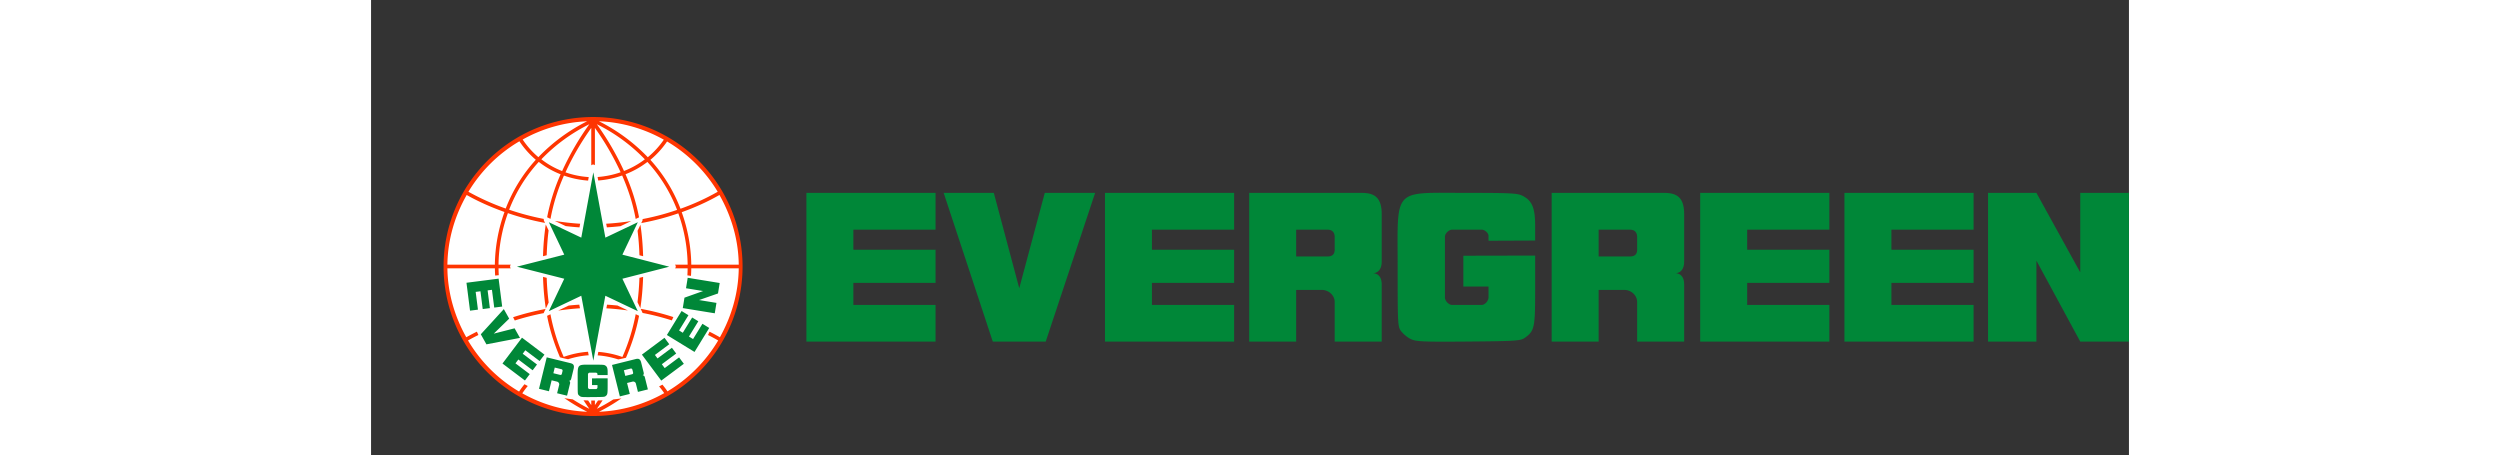 <?xml version="1.0" encoding="UTF-8"?> <svg xmlns="http://www.w3.org/2000/svg" height="455" width="2500" viewBox="-28.032 -64.432 1043.032 269.97"><rect x="-28.032" y="-64.432" width="1043.032" height="269.97" fill="#333333" stroke="none"/> <path d="M191.12 93.68a87.43 87.43 0 1 1-174.86 0 87.43 87.43 0 0 1 174.86 0" fill="#fff"></path> <path d="M103.7 5A88.72 88.72 0 0 0 15 93.7a88.72 88.72 0 0 0 88.7 88.71 88.72 88.72 0 0 0 88.7-88.7A88.72 88.72 0 0 0 103.7 5m3.5 2.51a85.6 85.6 0 0 1 38.48 10.95 51.1 51.1 0 0 1-9.5 10.4 104.93 104.93 0 0 0-28.97-21.34m-7.02 0a104.96 104.96 0 0 0-28.94 21.3 50 50 0 0 1-9.32-10.47A85.6 85.6 0 0 1 100.2 7.52m1.29 1.75a164.46 164.46 0 0 0-16.14 27.8c-4.38-1.7-8.5-4.01-12.33-6.98a103.13 103.13 0 0 1 28.47-20.82m4.44 0a103.1 103.1 0 0 1 28.49 20.83 49.94 49.94 0 0 1-12.37 6.92 164.54 164.54 0 0 0-16.12-27.75m-3.3 2.2v22.25a1.5 1.5 0 0 1 2.16-.12V11.47a161.04 161.04 0 0 1 15.26 26.3 52.54 52.54 0 0 1-13.67 2.82l.38 2.08a55.23 55.23 0 0 0 14.2-2.98c3.46 7.94 6.3 16.3 8.02 25.79l1.96-.93.04-.02c-1.77-9.36-4.6-17.7-8.02-25.58 4.6-1.8 8.95-4.2 12.98-7.3a89.68 89.68 0 0 1 17.61 28.46 146.8 146.8 0 0 1-20.5 5.45c.07.33.04.68-.1 1l-.66 1.37c7.47-1.37 14.8-3.29 21.99-5.78a93.71 93.71 0 0 1 5.53 30.47h-7.53a1.5 1.5 0 0 1 .05 2.17h7.48c-.02 1.4-.07 2.78-.15 4.17l2.14.3c.1-1.5.16-2.98.17-4.47h28.17c-.19 14.9-4.38 28.71-11.19 40.9a116.56 116.56 0 0 0-6.14-3.31l-.9 1.96c2.03 1.02 4.04 2.09 6.02 3.24a86.33 86.33 0 0 1-30.09 30.2c-.93-1.4-1.95-2.71-2.98-3.98-.65.36-1.32.7-1.98 1.03a49.02 49.02 0 0 1 3.03 4 85.6 85.6 0 0 1-38.7 11.06c4.8-2.42 9.22-5.1 13.35-7.97a95.6 95.6 0 0 1-4.86.66 111 111 0 0 1-9.77 5.56c1.2-1.69 2.32-3.37 3.44-5.06-.9.05-1.8.08-2.72.1-.62.92-1.2 1.84-1.86 2.75v-2.7l-.93.01-1.23-.03v2.72c-.65-.91-1.24-1.83-1.86-2.75-.92-.03-1.83-.07-2.74-.12 1.13 1.7 2.25 3.38 3.46 5.08a110.79 110.79 0 0 1-9.85-5.62 90.3 90.3 0 0 1-4.98-.74c4.19 2.93 8.68 5.65 13.54 8.1a85.6 85.6 0 0 1-38.48-10.94 47.53 47.53 0 0 1 3.24-4.34c-.66-.34-1.3-.7-1.95-1.06a50.06 50.06 0 0 0-3.21 4.36 86.32 86.32 0 0 1-30.3-30.32c2.02-1.15 4.08-2.22 6.17-3.25-.32-.65-.6-1.32-.9-1.97a117.65 117.65 0 0 0-6.3 3.32c-6.82-12.18-11-25.99-11.2-40.9h28.18c.01 1.44.07 2.86.15 4.29l2.15-.22c-.07-1.36-.13-2.7-.14-4.07h7.3a1.5 1.5 0 0 1 .03-2.16H47.6a93.7 93.7 0 0 1 5.57-30.6c7.17 2.48 14.51 4.41 22.02 5.81l-.6-1.28a1.5 1.5 0 0 1-.09-1.08 151.8 151.8 0 0 1-20.6-5.48 89.66 89.66 0 0 1 17.59-28.37 50.77 50.77 0 0 0 12.95 7.36 118.37 118.37 0 0 0-7.99 25.5l.13.06 1.86.89a114.94 114.94 0 0 1 7.98-25.68 54.73 54.73 0 0 0 14.33 2.98l.38-2.09a51.98 51.98 0 0 1-13.8-2.81c4.11-9.01 9.12-17.66 15.29-26.36M60 19.4c2.8 4.27 6.1 7.87 9.72 10.97A92.15 92.15 0 0 0 51.87 59.3a141.73 141.73 0 0 1-22.13-9.95 86.33 86.33 0 0 1 30.27-29.96m87.6.12a86.34 86.34 0 0 1 30.05 29.84 137.52 137.52 0 0 1-22.09 10.08 92.11 92.11 0 0 0-17.86-29.02 53.04 53.04 0 0 0 9.9-10.9M28.7 51.25c7.12 4.04 14.68 7.3 22.44 10.1a95.66 95.66 0 0 0-5.71 31.27H17.27c.19-15.1 4.47-29.09 11.45-41.37m149.97 0c6.97 12.3 11.26 26.28 11.45 41.37h-28.17a95.68 95.68 0 0 0-5.67-31.14c7.7-2.8 15.24-6.1 22.39-10.23M81 66.65l6.47 3.07c2.72.32 5.44.59 8.17.76l.4-2.16c-5.05-.3-10.06-.9-15.04-1.68m45.35.09c-4.94.74-9.9 1.3-14.87 1.58l.4 2.16c2.7-.16 5.4-.4 8.08-.7zm-50.72 2.01A157.5 157.5 0 0 0 74 87.59l2.19-.56c.17-5.2.55-10.1 1.13-14.72l-1.7-3.57m56.18.2l-1.7 3.56c.57 4.58.95 9.4 1.12 14.53l2.18.56c-.2-6.67-.73-12.86-1.6-18.65M74 99.86c.22 6.71.77 12.95 1.66 18.77l1.7-3.58c-.59-4.61-1-9.46-1.17-14.64zm59.4 0l-2.19.56c-.18 5.1-.57 9.89-1.15 14.44l1.7 3.57c.87-5.77 1.43-11.93 1.64-18.57m-37.87 16.47a150 150 0 0 0-6.25.53l-6.3 3c4.29-.62 8.6-1.1 12.95-1.37zm16.46.01l-.4 2.17c4.28.24 8.54.68 12.78 1.27l-6.19-2.94c-2.06-.21-4.12-.37-6.19-.5m19.95 2.47l1 2.08c.04.12.08.23.1.36 5.9 1.12 11.69 2.6 17.4 4.43.31-.63.6-1.32.9-1.98a149.4 149.4 0 0 0-19.4-4.9m-56.41.1a153.5 153.5 0 0 0-19.28 4.88c.32.66.66 1.3 1 1.95a152.94 152.94 0 0 1 17.2-4.38c.02-.16.06-.31.13-.46zm53.46 3.08a115.54 115.54 0 0 1-7.89 25.4 55.2 55.2 0 0 0-14.3-3.03l-.39 2.08c4.16.27 8.25 1.13 12.26 2.4 1.58-.3 3.1-.61 4.55-1 3.3-7.7 6.04-15.8 7.77-24.9a1.5 1.5 0 0 1-.06-.03zm-50.58.05l-1.83.87-.16.07c1.71 8.97 4.4 16.99 7.64 24.6 1.53.44 3.13.82 4.8 1.15 4-1.25 8.08-2.1 12.23-2.34l-.39-2.1a54.77 54.77 0 0 0-14.43 3.05 115.48 115.48 0 0 1-7.86-25.3" fill="#fe3501"></path> <g fill="#008738"> <path d="M672.47 50.02v88.22h27.87v-30.66h15.22c4.03 0 7.64 3.17 7.64 7.2v23.46h27.89V104.4c0-5.34-2.92-6.59-5.12-6.75 2.2-.04 5.12-1.54 5.12-6.93V62.67c0-10.33-4.68-12.65-11.96-12.65zm27.87 21.83h18.64c2.82 0 4.22 1.66 4.22 4.48v7.28c0 2.81-1.4 4.12-4.22 4.12h-18.64zM846.19 50.02h76.63v21.83h-48.76v11.9h48.76v19.66h-48.76v13.1h48.76v21.73h-76.63zM760.61 50.02h76.63v21.83h-48.76v11.9h48.76v19.66h-48.76v13.1h48.76v21.73H760.6V50.02M230.28 50.02h76.63v21.83h-48.76v11.9h48.76v19.66h-48.76v13.1h48.76v21.73h-76.63zM931.4 50.02h28.7l26 47.14V50.02h28.9v88.22h-28.9l-26-48.03v48.03h-28.7zM588.62 136.63a18.6 18.6 0 0 1-5.47-4.56c-2-2.7-2.06-3.96-2.06-37.9 0-47.77-3.33-44.16 40.8-44.16 26.44 0 30.25.2 33.3 1.73 5.63 2.83 7.48 7.19 7.49 17.62v8.93l-27.67.12v-2.79c0-1.84-2.2-3.78-4.04-3.78h-17.5c-2.01 0-4.33 2.2-4.33 4.22v35.97c0 2.08 2.26 4.48 4.34 4.48h17.4c2.05 0 4.13-2.48 4.13-4.51v-6.41h-14.93V87.3l42.6-.09v20.35c0 22.21-.4 24.23-5.78 28.2-2.7 1.99-4.15 2.2-33.84 2.46-28.06.24-31.35-.01-34.44-1.6M493.01 50.02v88.22h27.87v-30.66h15.22c4.03 0 7.64 3.17 7.64 7.2v23.46h27.89V104.4c0-5.34-2.92-6.59-5.12-6.75 2.2-.04 5.12-1.54 5.12-6.93V62.67c0-10.33-4.68-12.65-11.96-12.65zm27.87 21.83h18.64c2.82 0 4.22 1.66 4.22 4.48v7.28c0 2.81-1.4 4.12-4.22 4.12h-18.64zM407.43 50.02h76.63v21.83H435.3v11.9h48.76v19.66H435.3v13.1h48.76v21.73h-76.63zM311.73 50.02h29.75l15.09 56.57 15.15-56.57h29.87l-29.32 88.22h-31.41zM114.94 152.11l4.65 18.66 5.9-1.47-1.62-6.49 3.22-.8c.85-.21 1.78.27 2 1.12l1.23 4.96 5.9-1.47-1.79-7.15c-.28-1.13-.96-1.24-1.44-1.16.47-.13 1-.6.72-1.74l-1.48-5.93c-.54-2.18-1.65-2.43-3.2-2.04zm7.04 3.15l3.95-.99c.6-.14.98.13 1.12.73l.39 1.54c.15.6-.08.94-.68 1.1l-3.94.97zM147.5 134.34l8.73-14.24 4.06 2.5-5.56 9.05 2.21 1.36 5.56-9.06 3.65 2.24-5.56 9.06 2.44 1.49 5.56-9.06 4.03 2.48-8.73 14.23zM132.68 145.98l13.4-9.98 2.83 3.82-8.52 6.35 1.55 2.08 8.53-6.35 2.55 3.43-8.52 6.35 1.7 2.3 8.53-6.36 2.83 3.8-13.4 9.98zM47.65 100.9l2.12 16.57-4.72.6-1.35-10.54-2.57.33 1.34 10.54-4.25.54-1.34-10.54-2.84.36 1.35 10.54-4.7.6-2.11-16.56zM156.93 118.37l1-6.18 11.06-3.94-10.14-1.65 1-6.21 18.98 3.09-1 6.21-11.25 3.91 10.33 1.68-1 6.18zM96.2 170.82c-.4-.21-.94-.66-1.18-1-.44-.58-.45-.86-.45-8.25 0-10.41-.73-9.63 8.89-9.63 5.76 0 6.6.04 7.26.38 1.22.62 1.63 1.57 1.63 3.84v1.95l-6.03.02v-.6c0-.4-.48-.83-.88-.83h-3.81c-.44 0-.95.48-.95.92v7.84c0 .45.5.97.95.97h3.8c.44 0 .89-.53.89-.98v-1.4h-3.25v-3.98l9.28-.02v4.44c0 4.84-.09 5.28-1.26 6.14-.59.44-.9.48-7.38.54-6.11.05-6.83 0-7.5-.35M76.2 147.59l-4.58 18.67 5.9 1.45 1.59-6.49 3.22.79c.85.21 1.46 1.07 1.25 1.92l-1.22 4.97 5.9 1.44 1.76-7.16c.27-1.13-.28-1.54-.74-1.7.47.11 1.17-.05 1.45-1.2l1.45-5.93c.54-2.19-.33-2.92-1.87-3.3zm4.76 6.07l3.95.96c.6.15.8.57.66 1.17l-.38 1.54c-.14.6-.5.8-1.1.66l-3.95-.97zM61.53 135.92l13.33 10.06-2.87 3.8-8.48-6.4-1.56 2.07 8.48 6.4-2.58 3.42-8.48-6.4-1.72 2.28 8.48 6.4-2.86 3.78-13.32-10.07zM50.75 118.97l3.17 5.66-9.14 8.9 12.36-3.16 3.19 5.68-19.9 3.83-3.34-5.97zM130.24 120.2l-19.25-9.15-7.14 38.53-7.14-38.53-19.25 9.15 9.15-19.25-28.1-7.14 28.1-7.14-9.15-19.25 19.25 9.15 7.14-38.75L111 76.57l19.25-9.15-9.15 19.25 27.82 7.14-27.82 7.14 9.15 19.25"></path> </g> </svg> 